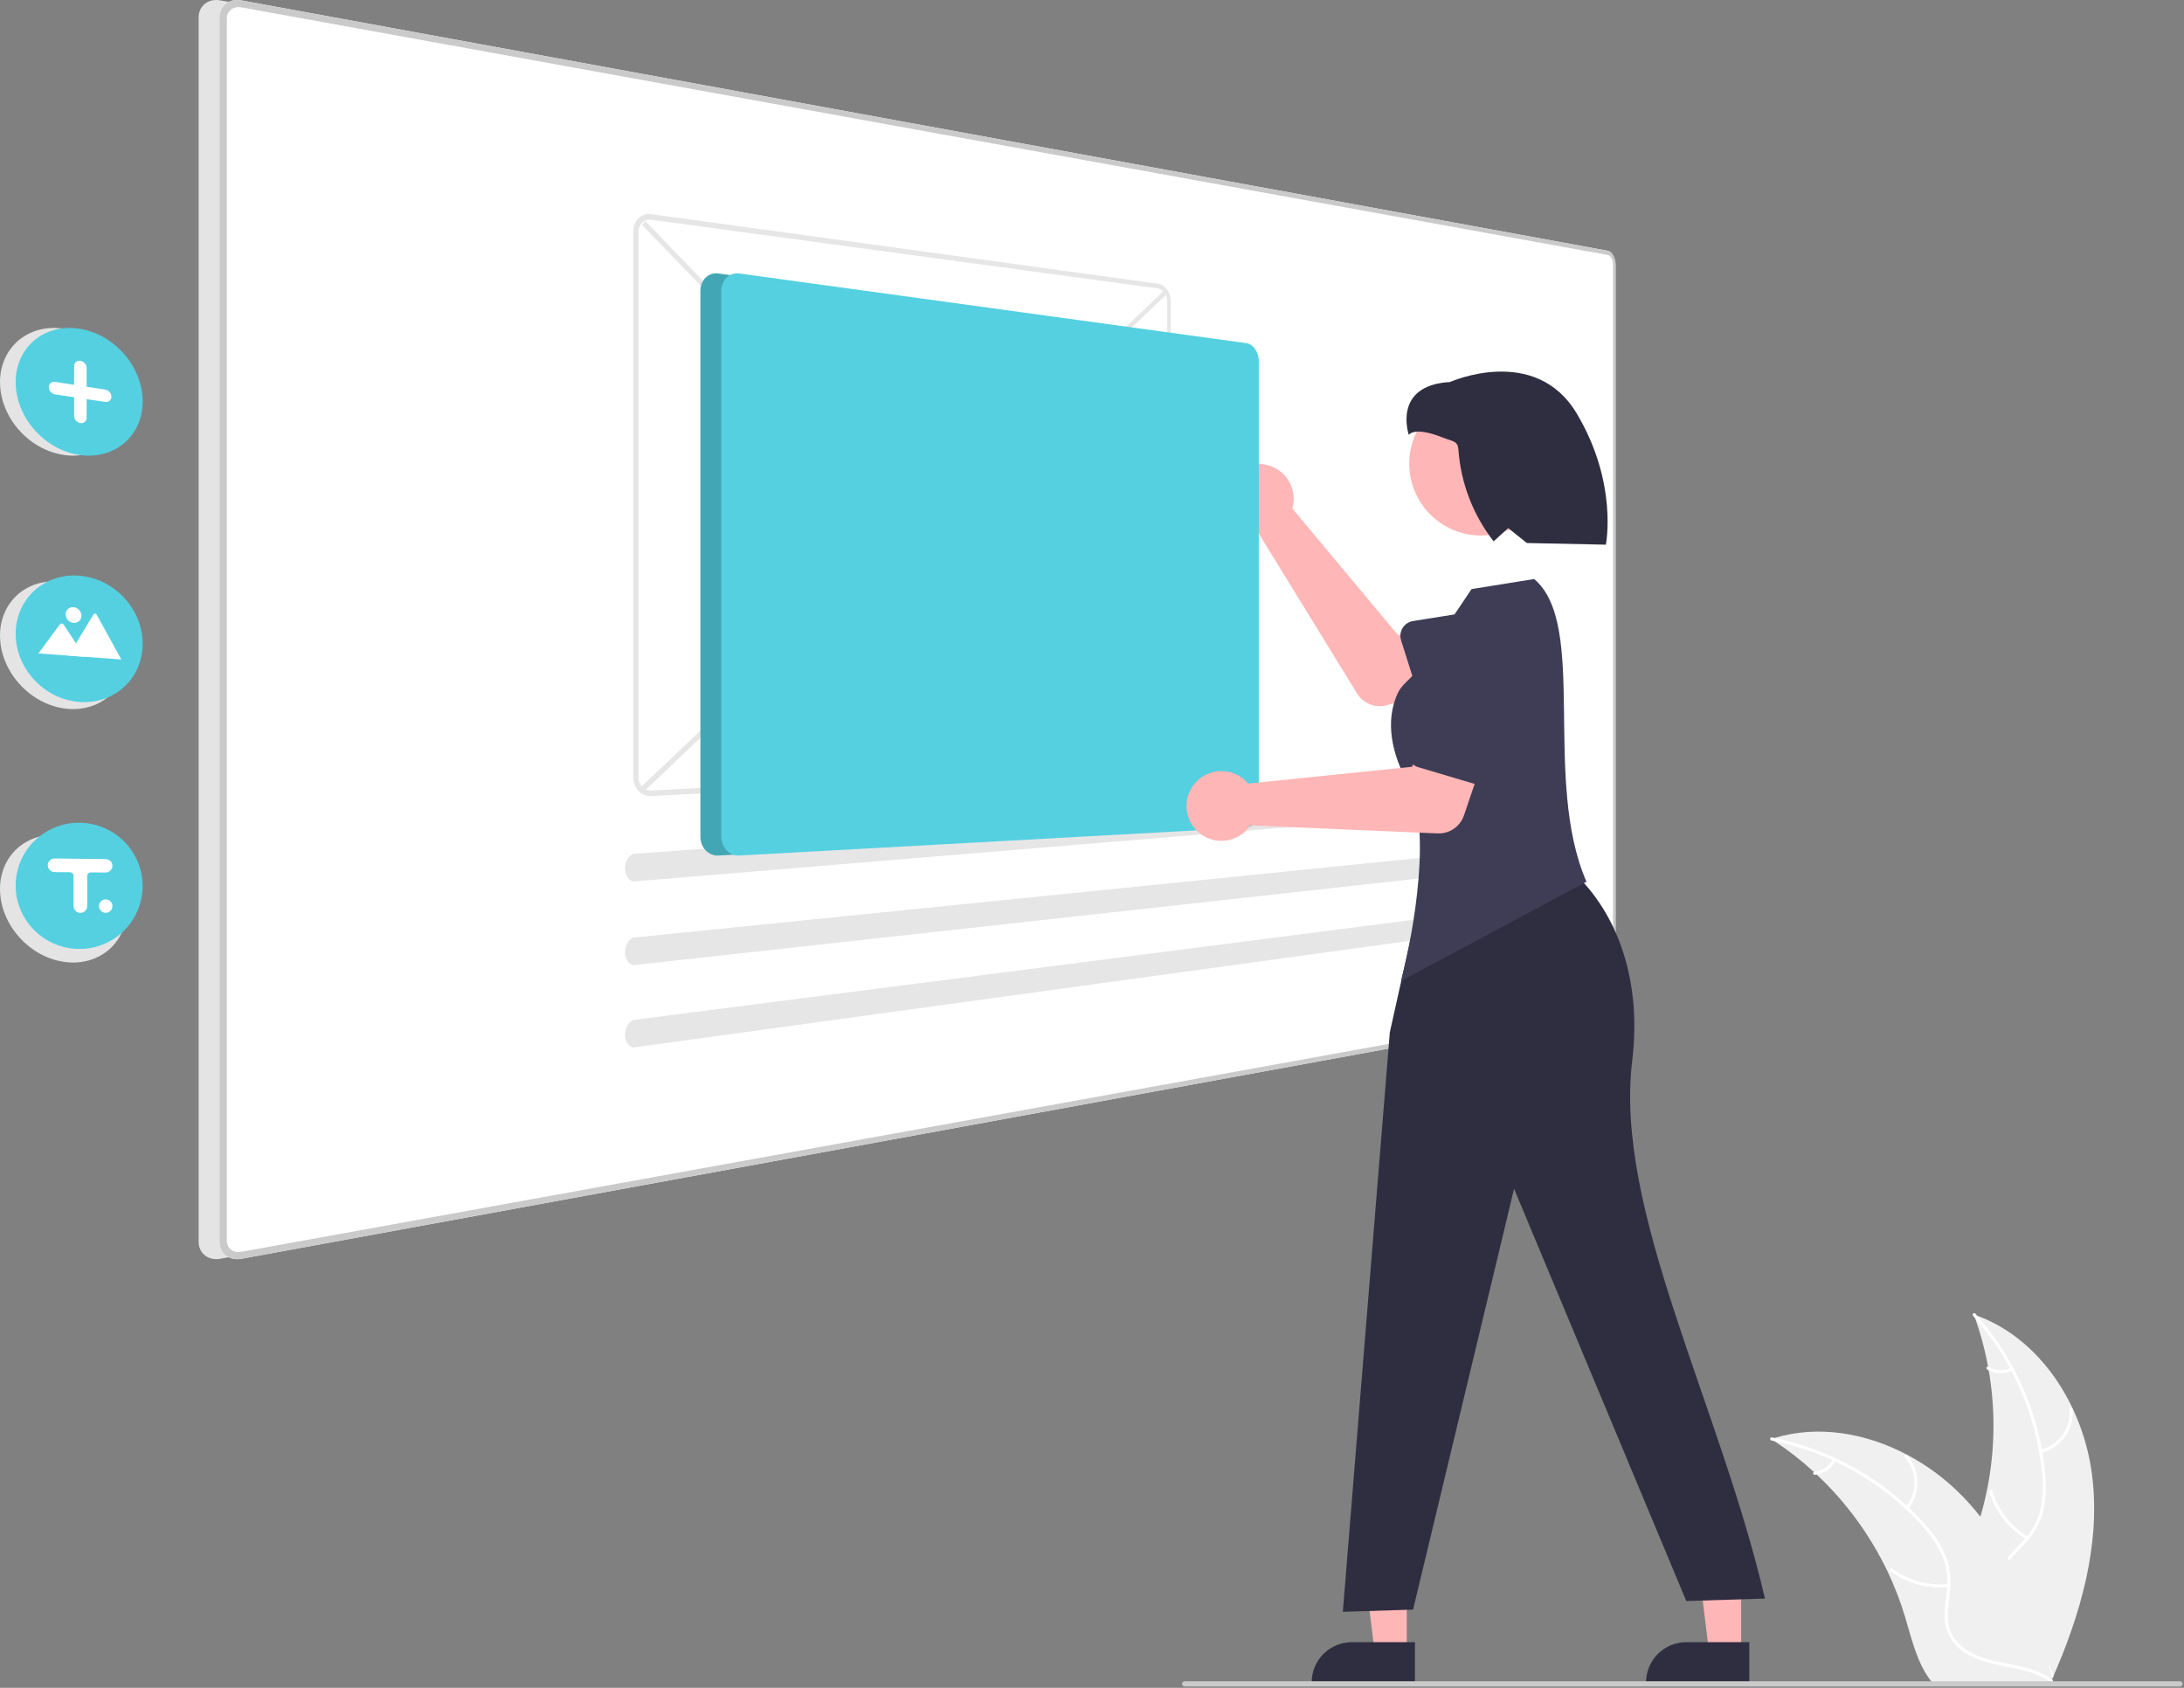 <svg width="836" height="646" viewBox="0 0 836 646" fill="none" xmlns="http://www.w3.org/2000/svg">
<rect x="0" y="0" width="836" height="646" fill="#808080" stroke="none"/>
<g clip-path="url(#clip0_1_119)">
<path d="M800.841 564.765C797.523 538.087 780.99 511.801 755.547 503.119C765.581 530.578 765.578 560.702 755.54 588.16C751.631 598.735 746.181 610.09 749.859 620.748C752.147 627.38 757.744 632.454 764.001 635.627C770.259 638.8 777.203 640.312 784.06 641.794L785.41 642.91C796.296 618.329 804.159 591.443 800.841 564.765Z" fill="#F0F0F0"/>
<path d="M755.294 503.624C770.111 520.225 779.32 541.074 781.613 563.207C782.191 567.963 782.016 572.781 781.095 577.482C780.049 582.033 777.803 586.221 774.591 589.611C771.66 592.831 768.289 595.786 766.191 599.663C765.147 601.664 764.538 603.862 764.403 606.115C764.268 608.367 764.611 610.623 765.409 612.734C767.261 618.045 770.91 622.374 774.627 626.483C778.753 631.046 783.111 635.72 784.865 641.768C785.077 642.501 786.202 642.129 785.99 641.397C782.938 630.873 772.722 624.895 767.85 615.416C765.577 610.993 764.623 605.858 766.754 601.189C768.617 597.107 772.091 594.057 775.088 590.821C778.269 587.561 780.604 583.571 781.888 579.199C783.047 574.56 783.407 569.757 782.954 564.997C782.105 554.263 779.573 543.73 775.452 533.783C770.812 522.405 764.259 511.904 756.078 502.735C755.571 502.168 754.791 503.06 755.294 503.624Z" fill="white"/>
<path d="M781.294 556.037C784.956 555.148 788.182 552.986 790.396 549.939C792.611 546.891 793.67 543.155 793.385 539.398C793.325 538.638 792.141 538.696 792.201 539.457C792.474 542.955 791.487 546.435 789.418 549.269C787.35 552.103 784.337 554.104 780.923 554.912C780.181 555.088 780.557 556.212 781.294 556.037Z" fill="white"/>
<path d="M776.292 588.173C769.68 584.225 764.798 577.929 762.621 570.541C762.406 569.809 761.281 570.182 761.496 570.913C763.776 578.596 768.869 585.138 775.76 589.232C776.417 589.621 776.946 588.561 776.292 588.173Z" fill="white"/>
<path d="M769.713 523.527C768.368 524.166 766.885 524.461 765.398 524.386C763.911 524.31 762.466 523.867 761.192 523.095C760.541 522.697 760.012 523.758 760.659 524.153C762.07 524.999 763.667 525.487 765.31 525.574C766.953 525.661 768.592 525.345 770.084 524.652C770.23 524.599 770.351 524.492 770.421 524.353C770.491 524.214 770.505 524.053 770.461 523.904C770.411 523.755 770.305 523.632 770.164 523.562C770.024 523.491 769.862 523.479 769.713 523.527Z" fill="white"/>
<path d="M677.993 550.77C678.393 551.03 678.793 551.29 679.193 551.56C684.552 555.083 689.615 559.036 694.333 563.38C694.703 563.71 695.073 564.05 695.433 564.39C706.689 574.975 715.881 587.558 722.543 601.5C725.189 607.05 727.409 612.793 729.183 618.68C731.633 626.81 733.643 635.82 738.493 642.47C738.991 643.169 739.532 643.837 740.113 644.47H783.943C784.043 644.42 784.143 644.38 784.243 644.33L785.993 644.41C785.923 644.1 785.843 643.78 785.773 643.47C785.733 643.29 785.683 643.11 785.643 642.93C785.613 642.81 785.583 642.69 785.563 642.58C785.553 642.54 785.543 642.5 785.533 642.47C785.513 642.36 785.483 642.26 785.463 642.16C785.023 640.37 784.57 638.58 784.103 636.79C784.103 636.78 784.103 636.78 784.093 636.77C780.503 623.14 775.743 609.69 769.093 597.39C768.893 597.02 768.693 596.64 768.473 596.27C765.445 590.742 761.97 585.471 758.083 580.51C755.946 577.8 753.673 575.2 751.273 572.72C745.059 566.323 737.878 560.944 729.993 556.78C714.273 548.48 696.073 545.3 679.273 550.37C678.843 550.5 678.423 550.63 677.993 550.77Z" fill="#F0F0F0"/>
<path d="M678.092 551.326C699.917 555.661 719.822 566.762 734.979 583.054C738.305 586.503 741.065 590.455 743.16 594.764C745.065 599.028 745.793 603.723 745.269 608.363C744.868 612.7 743.955 617.089 744.615 621.447C744.986 623.673 745.823 625.795 747.071 627.675C748.32 629.555 749.952 631.149 751.86 632.354C756.536 635.48 762.056 636.739 767.497 637.783C773.539 638.942 779.833 640.05 784.875 643.823C785.486 644.281 786.16 643.306 785.549 642.849C776.777 636.284 765.021 637.661 755.424 633.026C750.946 630.864 747.092 627.338 745.983 622.327C745.013 617.945 745.95 613.418 746.395 609.031C746.972 604.512 746.434 599.921 744.828 595.657C742.959 591.256 740.355 587.204 737.127 583.676C729.987 575.617 721.624 568.731 712.345 563.27C701.789 556.979 690.235 552.54 678.183 550.144C677.437 549.996 677.351 551.179 678.092 551.326Z" fill="white"/>
<path d="M730.408 577.521C732.796 574.607 734.07 570.939 734.004 567.172C733.937 563.405 732.533 559.784 730.044 556.956C729.538 556.386 728.628 557.145 729.134 557.716C731.457 560.345 732.765 563.718 732.819 567.226C732.874 570.734 731.673 574.146 729.434 576.846C728.948 577.434 729.924 578.105 730.408 577.521Z" fill="white"/>
<path d="M745.762 606.192C738.105 607.02 730.417 604.933 724.231 600.345C723.618 599.89 722.945 600.864 723.556 601.319C730.003 606.081 738.008 608.237 745.974 607.357C746.733 607.273 746.518 606.108 745.762 606.192Z" fill="white"/>
<path d="M701.588 558.537C700.899 559.857 699.892 560.985 698.659 561.82C697.427 562.655 696.006 563.171 694.524 563.321C693.764 563.396 693.981 564.561 694.736 564.487C696.372 564.313 697.94 563.742 699.305 562.822C700.669 561.903 701.787 560.663 702.562 559.211C702.646 559.081 702.678 558.923 702.65 558.77C702.622 558.616 702.537 558.48 702.412 558.387C702.283 558.298 702.123 558.264 701.969 558.292C701.815 558.32 701.678 558.408 701.588 558.537Z" fill="white"/>
<path d="M607.42 95.981L84.337 0.145C83.272 -0.06 82.176 -0.047 81.117 0.183C80.156 0.393 79.253 0.815 78.475 1.417C77.714 2.01 77.102 2.772 76.687 3.644C76.245 4.584 76.021 5.612 76.03 6.652V475.274C76.02 476.314 76.244 477.342 76.685 478.284C77.099 479.155 77.71 479.918 78.471 480.511C79.249 481.114 80.151 481.536 81.112 481.747C82.171 481.978 83.267 481.992 84.332 481.787L607.42 385.951C607.853 385.861 608.255 385.658 608.583 385.36C608.966 385.018 609.286 384.612 609.53 384.16C609.813 383.645 610.027 383.095 610.167 382.523C610.322 381.902 610.4 381.264 610.401 380.624V101.324C610.401 100.681 610.323 100.042 610.168 99.418C610.028 98.847 609.814 98.296 609.531 97.781C609.287 97.329 608.966 96.923 608.584 96.581C608.256 96.283 607.854 96.079 607.421 95.99L607.42 95.981Z" fill="#E4E4E4"/>
<path d="M615.42 95.981L92.337 0.145C91.272 -0.06 90.176 -0.047 89.117 0.183C88.156 0.393 87.253 0.815 86.475 1.417C85.714 2.01 85.102 2.772 84.687 3.644C84.245 4.584 84.021 5.612 84.03 6.652V475.274C84.02 476.314 84.244 477.342 84.685 478.284C85.099 479.155 85.71 479.918 86.471 480.511C87.249 481.114 88.151 481.536 89.112 481.747C90.171 481.978 91.267 481.992 92.332 481.787L615.42 385.951C615.853 385.861 616.255 385.658 616.583 385.36C616.966 385.018 617.286 384.612 617.53 384.16C617.813 383.645 618.027 383.095 618.167 382.523C618.322 381.902 618.4 381.264 618.401 380.624V101.324C618.401 100.681 618.323 100.042 618.168 99.418C618.028 98.847 617.814 98.296 617.531 97.781C617.287 97.329 616.966 96.923 616.584 96.581C616.256 96.283 615.854 96.079 615.421 95.99L615.42 95.981Z" fill="white"/>
<path d="M615.42 95.981L92.337 0.145C91.272 -0.06 90.176 -0.047 89.117 0.183C88.156 0.393 87.253 0.815 86.475 1.417C85.714 2.01 85.102 2.772 84.687 3.644C84.245 4.584 84.021 5.612 84.03 6.652V475.274C84.02 476.314 84.244 477.342 84.685 478.284C85.099 479.155 85.71 479.918 86.471 480.511C87.249 481.114 88.151 481.536 89.112 481.747C90.171 481.978 91.267 481.992 92.332 481.787L615.42 385.951C615.853 385.861 616.255 385.658 616.583 385.36C616.966 385.018 617.286 384.612 617.53 384.16C617.813 383.645 618.027 383.095 618.167 382.523C618.322 381.902 618.4 381.264 618.401 380.624V101.324C618.401 100.681 618.323 100.042 618.168 99.418C618.028 98.847 617.814 98.296 617.531 97.781C617.287 97.329 616.966 96.923 616.584 96.581C616.256 96.283 615.854 96.079 615.421 95.99L615.42 95.981ZM617.41 380.792C617.41 381.221 617.357 381.648 617.254 382.064C617.16 382.446 617.018 382.813 616.829 383.158C616.666 383.459 616.452 383.73 616.197 383.957C615.978 384.155 615.71 384.29 615.422 384.349L92.342 479.122C91.632 479.257 90.902 479.247 90.197 479.092C89.557 478.951 88.957 478.669 88.44 478.268C87.934 477.872 87.527 477.364 87.252 476.784C86.959 476.158 86.81 475.474 86.816 474.784V7.149C86.81 6.459 86.958 5.775 87.251 5.149C87.526 4.569 87.932 4.06 88.438 3.664C88.955 3.262 89.554 2.979 90.194 2.838C90.899 2.682 91.629 2.672 92.339 2.807L615.422 97.582C615.71 97.641 615.978 97.777 616.197 97.975C616.452 98.203 616.666 98.473 616.829 98.775C617.018 99.118 617.161 99.486 617.255 99.867C617.358 100.283 617.411 100.71 617.411 101.139V380.792L617.41 380.792Z" fill="#CACACA"/>
<path d="M0.001 146.269C-0.024 143.072 0.652 139.908 1.982 137.001C3.225 134.315 5.062 131.947 7.354 130.075C9.661 128.203 12.355 126.867 15.241 126.162C18.363 125.408 21.608 125.311 24.77 125.875C28.086 126.452 31.269 127.633 34.159 129.36C37.014 131.059 39.57 133.216 41.724 135.746C43.859 138.239 45.566 141.07 46.774 144.124C47.977 147.153 48.602 150.382 48.616 153.642C48.638 156.725 48.011 159.778 46.774 162.602C45.612 165.226 43.888 167.563 41.724 169.448C39.53 171.346 36.948 172.742 34.159 173.54C31.107 174.401 27.91 174.618 24.77 174.178C21.425 173.717 18.195 172.637 15.246 170.994C12.282 169.349 9.617 167.218 7.362 164.689C5.097 162.164 3.28 159.272 1.989 156.136C0.694 153.006 0.019 149.655 0.001 146.269Z" fill="#E4E4E4"/>
<path d="M0.001 243.268C-0.024 240.071 0.652 236.908 1.982 234C3.225 231.315 5.062 228.946 7.354 227.074C9.661 225.203 12.355 223.866 15.241 223.161C18.363 222.408 21.608 222.31 24.77 222.874C28.086 223.452 31.269 224.633 34.159 226.359C37.014 228.058 39.57 230.216 41.724 232.745C43.859 235.239 45.566 238.07 46.774 241.123C47.977 244.153 48.602 247.381 48.616 250.641C48.638 253.724 48.011 256.777 46.774 259.601C45.612 262.226 43.888 264.563 41.724 266.447C39.53 268.346 36.948 269.742 34.159 270.539C31.107 271.401 27.91 271.618 24.77 271.177C21.425 270.717 18.195 269.637 15.246 267.993C12.282 266.349 9.617 264.218 7.362 261.688C5.097 259.164 3.28 256.272 1.989 253.135C0.694 250.006 0.019 246.655 0.001 243.268Z" fill="#E4E4E4"/>
<path d="M0.001 340.269C-0.024 337.072 0.652 333.908 1.982 331.001C3.225 328.315 5.062 325.947 7.354 324.075C9.661 322.203 12.355 320.867 15.241 320.162C18.363 319.408 21.608 319.311 24.77 319.875C28.086 320.452 31.269 321.633 34.159 323.36C37.014 325.059 39.57 327.216 41.724 329.746C43.859 332.239 45.566 335.07 46.774 338.124C47.977 341.153 48.602 344.382 48.616 347.642C48.638 350.725 48.011 353.778 46.774 356.602C45.612 359.226 43.888 361.563 41.724 363.448C39.53 365.346 36.948 366.742 34.159 367.54C31.107 368.401 27.91 368.618 24.77 368.178C21.425 367.717 18.195 366.637 15.246 364.994C12.282 363.349 9.617 361.218 7.362 358.689C5.097 356.164 3.28 353.272 1.989 350.136C0.694 347.006 0.019 343.655 0.001 340.269Z" fill="#E4E4E4"/>
<path d="M6.001 146.269C5.976 143.072 6.652 139.908 7.982 137.001C9.225 134.315 11.062 131.947 13.354 130.075C15.661 128.203 18.355 126.867 21.241 126.162C24.363 125.408 27.608 125.311 30.77 125.875C34.086 126.452 37.269 127.633 40.159 129.36C43.014 131.059 45.57 133.216 47.724 135.746C49.859 138.239 51.566 141.07 52.774 144.124C53.977 147.153 54.602 150.382 54.616 153.642C54.638 156.725 54.011 159.778 52.774 162.602C51.612 165.226 49.888 167.563 47.724 169.448C45.53 171.346 42.948 172.742 40.159 173.54C37.107 174.401 33.91 174.618 30.77 174.178C27.425 173.717 24.195 172.637 21.246 170.994C18.282 169.349 15.617 167.218 13.362 164.689C11.097 162.164 9.28 159.272 7.989 156.136C6.694 153.006 6.019 149.655 6.001 146.269Z" fill="#54D0E1"/>
<path d="M6.001 242.607C5.985 239.363 6.661 236.153 7.982 233.189C9.236 230.398 11.067 227.903 13.354 225.869C15.641 223.837 18.327 222.305 21.241 221.369C24.316 220.391 27.559 220.053 30.77 220.378C34.049 220.7 37.236 221.647 40.159 223.169C43.005 224.65 45.566 226.623 47.724 228.996C49.867 231.343 51.577 234.052 52.774 236.996C53.986 239.98 54.611 243.169 54.615 246.389C54.629 249.517 54.002 252.614 52.773 255.489C51.594 258.226 49.867 260.692 47.697 262.733C45.527 264.775 42.961 266.35 40.158 267.359C37.152 268.439 33.956 268.892 30.769 268.69C27.463 268.487 24.229 267.645 21.245 266.21C15.287 263.346 10.575 258.41 7.99 252.325C6.687 249.251 6.011 245.947 6.001 242.607Z" fill="#54D0E1"/>
<path d="M6.001 338.947C5.997 335.719 6.646 332.524 7.91 329.554C9.173 326.584 11.025 323.901 13.354 321.666C16.217 318.924 19.705 316.921 23.515 315.829C27.326 314.738 31.346 314.59 35.226 315.4C39.107 316.209 42.732 317.952 45.788 320.476C48.845 323 51.24 326.231 52.769 329.889C54.271 333.529 54.859 337.481 54.48 341.401C54.102 345.32 52.77 349.088 50.599 352.373C48.429 355.659 45.487 358.363 42.03 360.249C38.573 362.135 34.707 363.146 30.77 363.193C25.949 363.263 21.215 361.908 17.162 359.297C13.11 356.686 9.918 352.936 7.99 348.518C6.678 345.497 6.001 342.24 6.001 338.947Z" fill="#54D0E1"/>
<path d="M21.11 146.159L28.372 147.275V140.115C28.368 139.805 28.432 139.498 28.558 139.215C28.676 138.953 28.851 138.721 29.071 138.537C29.293 138.352 29.553 138.218 29.833 138.146C30.137 138.068 30.455 138.054 30.766 138.106C31.095 138.159 31.411 138.272 31.699 138.44C31.986 138.606 32.243 138.819 32.461 139.07C32.678 139.318 32.852 139.601 32.976 139.907C33.099 140.21 33.164 140.534 33.167 140.862V148.012L40.291 149.105C40.614 149.156 40.926 149.267 41.209 149.432C41.776 149.761 42.218 150.271 42.463 150.88C42.584 151.181 42.646 151.502 42.648 151.827C42.65 152.133 42.587 152.437 42.463 152.718C42.348 152.976 42.177 153.207 41.963 153.392C41.745 153.576 41.489 153.711 41.214 153.786C40.914 153.865 40.602 153.882 40.296 153.834L33.162 152.767V159.901C33.164 160.211 33.1 160.517 32.974 160.801C32.855 161.063 32.681 161.296 32.462 161.484C32.24 161.671 31.981 161.807 31.702 161.884C31.398 161.966 31.081 161.984 30.77 161.938C30.441 161.89 30.125 161.781 29.836 161.618C29.548 161.455 29.291 161.245 29.073 160.998C28.855 160.751 28.681 160.47 28.558 160.166C28.435 159.861 28.372 159.537 28.372 159.209V152.049L21.11 150.959C20.776 150.907 20.455 150.795 20.162 150.628C19.87 150.462 19.608 150.248 19.387 149.997C19.166 149.749 18.99 149.465 18.864 149.159C18.738 148.852 18.673 148.523 18.672 148.192C18.669 147.879 18.735 147.569 18.864 147.285C18.985 147.02 19.163 146.787 19.387 146.601C19.613 146.412 19.877 146.275 20.162 146.201C20.471 146.122 20.794 146.107 21.11 146.159Z" fill="white"/>
<path d="M26.207 250.932L46.373 252.394H46.447L36.99 235.224C36.931 235.116 36.847 235.024 36.745 234.956C36.694 234.923 36.64 234.896 36.584 234.875C36.527 234.855 36.467 234.842 36.407 234.836C36.348 234.831 36.289 234.834 36.231 234.844C36.175 234.855 36.121 234.873 36.07 234.898C35.968 234.949 35.883 235.028 35.825 235.125L29.39 245.703L29.08 246.212L26.207 250.932Z" fill="white"/>
<path d="M14.698 250.098L32.49 251.388L29.08 246.212L28.834 245.838L24.362 239.049C24.282 238.943 24.184 238.854 24.071 238.787C24.016 238.754 23.958 238.726 23.898 238.705C23.835 238.682 23.771 238.667 23.706 238.658C23.642 238.649 23.578 238.646 23.515 238.651C23.453 238.655 23.391 238.665 23.332 238.683C23.273 238.7 23.216 238.723 23.163 238.753C23.109 238.782 23.058 238.818 23.013 238.859L22.998 238.877L22.979 238.895L22.964 238.914L22.949 238.933L14.698 250.098Z" fill="white"/>
<path d="M28.153 232.398C28.563 232.434 28.962 232.548 29.33 232.734C29.69 232.918 30.014 233.163 30.289 233.459C30.562 233.754 30.781 234.096 30.935 234.467C31.09 234.844 31.171 235.246 31.172 235.653C31.174 236.048 31.093 236.438 30.935 236.799C30.785 237.141 30.564 237.448 30.289 237.699C30.011 237.951 29.685 238.143 29.33 238.262C28.951 238.389 28.55 238.436 28.153 238.401C27.742 238.367 27.342 238.254 26.974 238.068C26.612 237.886 26.285 237.641 26.01 237.344C25.734 237.049 25.514 236.707 25.359 236.334C25.202 235.957 25.12 235.552 25.12 235.142C25.118 234.747 25.199 234.355 25.359 233.992C25.51 233.65 25.732 233.343 26.01 233.092C26.289 232.842 26.617 232.652 26.974 232.534C27.353 232.409 27.755 232.363 28.153 232.398Z" fill="white"/>
<path d="M245.764 300.843L445.444 111.386L446.3 112.886L247.012 302.446L245.764 300.843Z" fill="#E6E6E6"/>
<path d="M245.796 86.111L247.048 84.611L446.282 291.435L445.423 292.86L245.796 86.111Z" fill="#E6E6E6"/>
<path d="M443.424 108.62L249.324 81.954C248.426 81.826 247.511 81.904 246.649 82.183C245.827 82.453 245.078 82.906 244.456 83.507C243.812 84.128 243.306 84.877 242.971 85.707C242.603 86.621 242.418 87.599 242.424 88.585V297.524C242.421 298.524 242.606 299.514 242.971 300.444C243.309 301.31 243.813 302.1 244.455 302.772C245.073 303.42 245.82 303.931 246.648 304.272C247.495 304.619 248.409 304.772 249.323 304.72L443.424 294.03C444.079 293.988 444.713 293.781 445.269 293.43C445.857 293.059 446.366 292.577 446.769 292.009C447.213 291.389 447.554 290.701 447.779 289.972C448.025 289.181 448.151 288.356 448.15 287.526V115.506C448.149 114.667 448.024 113.832 447.779 113.029C447.551 112.276 447.21 111.561 446.769 110.909C446.366 110.308 445.857 109.785 445.269 109.364C444.721 108.974 444.089 108.719 443.424 108.62ZM249.324 302.57C248.671 302.606 248.019 302.495 247.415 302.246C246.824 302.001 246.291 301.636 245.851 301.172C245.393 300.691 245.034 300.125 244.793 299.506C244.533 298.843 244.401 298.136 244.403 297.423V88.844C244.399 88.141 244.531 87.445 244.793 86.793C245.031 86.2 245.392 85.663 245.851 85.219C246.294 84.79 246.829 84.467 247.415 84.273C248.03 84.073 248.683 84.016 249.324 84.106L443.424 110.411C443.899 110.482 444.351 110.664 444.743 110.943C445.164 111.243 445.528 111.615 445.817 112.043C446.133 112.509 446.376 113.02 446.54 113.558C446.715 114.132 446.805 114.729 446.806 115.329V287.596C446.806 288.19 446.716 288.78 446.54 289.346C446.379 289.868 446.135 290.359 445.817 290.802C445.528 291.207 445.164 291.552 444.743 291.816C444.345 292.065 443.892 292.211 443.424 292.239L249.324 302.57Z" fill="#E6E6E6"/>
<path d="M242.894 326.785C242.378 326.842 241.886 327.033 241.467 327.34C241.004 327.679 240.611 328.103 240.309 328.591C239.965 329.134 239.704 329.727 239.537 330.349C239.351 331.027 239.261 331.727 239.27 332.431C239.274 333.104 239.375 333.773 239.57 334.418C239.739 334.984 240.003 335.518 240.35 335.997C240.652 336.419 241.044 336.768 241.497 337.021C241.925 337.255 242.41 337.364 242.897 337.336L582.701 309.199C582.971 309.176 583.225 309.059 583.419 308.869C583.666 308.633 583.866 308.352 584.009 308.041C584.19 307.659 584.324 307.256 584.409 306.841C584.51 306.362 584.562 305.874 584.565 305.384C584.57 304.899 584.526 304.414 584.433 303.938C584.355 303.534 584.226 303.141 584.049 302.769C583.914 302.473 583.718 302.207 583.475 301.991C583.278 301.816 583.023 301.722 582.761 301.726H582.701L242.894 326.785Z" fill="#E6E6E6"/>
<path d="M242.894 358.806C242.375 358.877 241.883 359.081 241.467 359.399C241.005 359.749 240.612 360.182 240.309 360.677C239.965 361.228 239.705 361.828 239.537 362.456C239.351 363.138 239.261 363.843 239.27 364.551C239.273 365.221 239.374 365.888 239.57 366.53C239.738 367.09 240.002 367.617 240.35 368.089C240.651 368.501 241.043 368.84 241.495 369.08C241.926 369.303 242.411 369.399 242.895 369.357L582.701 331.871C582.973 331.84 583.226 331.716 583.419 331.522C583.666 331.278 583.866 330.992 584.009 330.677C584.19 330.288 584.324 329.88 584.409 329.461C584.509 328.979 584.562 328.489 584.565 327.998C584.571 327.514 584.526 327.03 584.433 326.556C584.356 326.154 584.227 325.765 584.049 325.398C583.913 325.106 583.716 324.847 583.472 324.638C583.274 324.468 583.018 324.38 582.758 324.393H582.698L242.894 358.806Z" fill="#E6E6E6"/>
<path d="M242.894 390.308C242.372 390.394 241.881 390.612 241.467 390.94C241.005 391.303 240.612 391.747 240.309 392.25C239.966 392.809 239.706 393.416 239.537 394.05C239.351 394.734 239.261 395.441 239.27 396.151C239.273 396.818 239.374 397.482 239.57 398.121C239.738 398.675 240.002 399.196 240.35 399.659C240.652 400.063 241.044 400.392 241.495 400.619C241.929 400.831 242.415 400.914 242.895 400.858L582.701 354.175C582.974 354.136 583.227 354.006 583.419 353.807C583.665 353.557 583.865 353.266 584.009 352.946C584.189 352.554 584.324 352.142 584.409 351.719C584.509 351.236 584.562 350.745 584.565 350.252C584.571 349.769 584.526 349.287 584.433 348.814C584.356 348.416 584.227 348.03 584.049 347.666C583.913 347.378 583.716 347.124 583.472 346.922C583.272 346.757 583.016 346.676 582.758 346.696H582.698L242.894 390.308Z" fill="#E6E6E6"/>
<path d="M40.464 328.801L21.066 328.569C20.742 328.557 20.419 328.603 20.112 328.704C19.814 328.801 19.536 328.949 19.289 329.141C19.042 329.332 18.831 329.564 18.665 329.828C18.494 330.098 18.374 330.397 18.31 330.711C18.246 331.085 18.265 331.469 18.367 331.835C18.417 332.017 18.488 332.194 18.577 332.362C18.758 332.703 19.012 333.001 19.32 333.235C19.782 333.585 20.345 333.777 20.925 333.782L26.759 333.835C27.034 333.836 27.302 333.918 27.532 334.071C27.761 334.223 27.94 334.439 28.049 334.692C28.121 334.863 28.159 335.047 28.159 335.233V346.677C28.144 347.308 28.355 347.925 28.753 348.416C29.151 348.908 29.71 349.245 30.332 349.366C30.895 349.46 31.474 349.367 31.98 349.101C32.485 348.836 32.89 348.411 33.132 347.894C33.291 347.553 33.373 347.181 33.374 346.805V335.265C33.374 335.085 33.409 334.906 33.478 334.74C33.547 334.574 33.648 334.423 33.776 334.295C33.903 334.168 34.054 334.067 34.221 333.998C34.387 333.93 34.566 333.894 34.746 333.894L34.759 333.895L40.332 333.939C40.954 333.959 41.563 333.757 42.051 333.37C42.538 332.983 42.873 332.436 42.995 331.826C43.056 331.456 43.036 331.078 42.938 330.716C42.839 330.355 42.664 330.019 42.423 329.732C42.183 329.445 41.884 329.213 41.545 329.052C41.207 328.891 40.838 328.806 40.464 328.801Z" fill="white"/>
<path d="M40.465 344.219C41.018 344.218 41.556 344.396 42 344.726C42.444 345.056 42.77 345.52 42.93 346.049C43.09 346.579 43.075 347.146 42.887 347.666C42.7 348.187 42.35 348.633 41.889 348.938C41.428 349.244 40.881 349.393 40.328 349.364C39.776 349.335 39.248 349.128 38.822 348.775C38.396 348.422 38.096 347.941 37.964 347.404C37.833 346.866 37.879 346.301 38.094 345.792C38.29 345.325 38.619 344.926 39.041 344.646C39.463 344.367 39.958 344.218 40.465 344.219Z" fill="white"/>
<path d="M495.112 192.56C495.022 193.258 494.877 193.948 494.679 194.623L535.115 243.039L550.217 240.437L557.123 262.715L530.836 269.92C528.712 270.502 526.457 270.38 524.409 269.571C522.361 268.762 520.63 267.311 519.477 265.435L481.896 204.296C479.185 204.304 476.535 203.486 474.3 201.951C472.065 200.416 470.35 198.237 469.384 195.704C468.417 193.17 468.245 190.403 468.889 187.769C469.534 185.136 470.965 182.761 472.993 180.96C475.02 179.16 477.548 178.02 480.239 177.691C482.93 177.362 485.658 177.86 488.059 179.12C490.461 180.379 492.421 182.339 493.681 184.74C494.941 187.141 495.44 189.869 495.112 192.56Z" fill="#FFB6B6"/>
<path d="M536.905 240.34C537.337 239.64 537.915 239.042 538.6 238.586C539.284 238.129 540.059 237.826 540.871 237.697L569.24 233.173C573.254 231.906 577.605 232.283 581.341 234.221C585.077 236.158 587.893 239.498 589.17 243.507C590.447 247.517 590.082 251.87 588.155 255.611C586.228 259.352 582.896 262.177 578.89 263.465L552.97 276.067C552.231 276.427 551.422 276.622 550.6 276.641C549.777 276.66 548.961 276.502 548.205 276.177C547.45 275.851 546.773 275.367 546.221 274.757C545.67 274.147 545.256 273.425 545.009 272.641L536.315 245.07C536.068 244.286 535.992 243.457 536.094 242.641C536.196 241.824 536.472 241.04 536.905 240.34Z" fill="#3F3D56"/>
<path d="M538.487 632.518H526.227L520.395 585.23L538.489 585.231L538.487 632.518Z" fill="#FFB6B6"/>
<path d="M541.613 644.402L502.083 644.401V643.901C502.083 639.82 503.704 635.907 506.589 633.021C509.475 630.136 513.388 628.515 517.469 628.515L541.614 628.516L541.613 644.402Z" fill="#2F2E41"/>
<path d="M666.487 632.518H654.227L648.395 585.23L666.489 585.231L666.487 632.518Z" fill="#FFB6B6"/>
<path d="M669.613 644.402L630.083 644.401V643.901C630.083 639.82 631.704 635.907 634.59 633.021C637.475 630.136 641.388 628.515 645.469 628.515L669.614 628.516L669.613 644.402Z" fill="#2F2E41"/>
<path d="M543.274 344.47L596.399 329.118C615.752 342.844 629.114 370.358 624.787 405.957C617.813 463.325 658.186 537.087 675.598 611.826L645.489 612.772L579.56 454.992L540.907 616.057L514.012 616.902L531.997 395.133L543.274 344.47Z" fill="#2F2E41"/>
<path d="M566.93 204.956C582.108 204.956 594.412 192.652 594.412 177.474C594.412 162.296 582.108 149.992 566.93 149.992C551.752 149.992 539.448 162.296 539.448 177.474C539.448 192.652 551.752 204.956 566.93 204.956Z" fill="#FFB6B6"/>
<path d="M538.967 299.677C532.893 289.014 529.891 276.064 535.178 264.99C536.51 262.202 540.14 259.566 542.04 257.129L563.274 225.47L587.25 221.613C607.999 239.015 590.274 298.47 607.274 337.47L536.274 375.47C541.349 356.088 548.198 315.881 538.967 299.677Z" fill="#3F3D56"/>
<path d="M539.274 166.47C539.274 166.47 541.135 163.023 552.274 167.47C556.172 169.026 558 168.668 558.254 172.055C559.157 184.801 563.819 196.993 571.65 207.089L571.735 207.199L577.304 202.117L584.465 207.834L614.698 208.469C614.698 208.469 619.472 184.965 603.56 158.284C587.647 131.603 555.027 146.214 555.027 146.214C532.749 147.484 539.274 166.47 539.274 166.47Z" fill="#2F2E41"/>
<path d="M469.114 131.342L275.014 104.676C274.116 104.548 273.202 104.626 272.339 104.904C271.518 105.175 270.768 105.628 270.146 106.228C269.502 106.85 268.997 107.599 268.661 108.428C268.294 109.343 268.108 110.32 268.114 111.306V320.246C268.111 321.245 268.297 322.236 268.661 323.166C269 324.031 269.504 324.822 270.145 325.494C270.763 326.142 271.51 326.652 272.338 326.994C273.185 327.341 274.099 327.494 275.013 327.442L469.114 316.752C469.769 316.709 470.404 316.503 470.959 316.152C471.547 315.781 472.057 315.298 472.459 314.731C472.903 314.111 473.244 313.423 473.469 312.694C473.716 311.902 473.841 311.078 473.84 310.248V138.228C473.839 137.389 473.714 136.554 473.469 135.751C473.241 134.998 472.901 134.283 472.459 133.631C472.056 133.03 471.548 132.507 470.959 132.086C470.411 131.696 469.779 131.441 469.114 131.342Z" fill="#54D0E1"/>
<path opacity="0.2" d="M469.114 131.342L275.014 104.676C274.116 104.548 273.202 104.626 272.339 104.904C271.518 105.175 270.768 105.628 270.146 106.228C269.502 106.85 268.997 107.599 268.661 108.428C268.294 109.343 268.108 110.32 268.114 111.306V320.246C268.111 321.245 268.297 322.236 268.661 323.166C269 324.031 269.504 324.822 270.145 325.494C270.763 326.142 271.51 326.652 272.338 326.994C273.185 327.341 274.099 327.494 275.013 327.442L469.114 316.752C469.769 316.709 470.404 316.503 470.959 316.152C471.547 315.781 472.057 315.298 472.459 314.731C472.903 314.111 473.244 313.423 473.469 312.694C473.716 311.902 473.841 311.078 473.84 310.248V138.228C473.839 137.389 473.714 136.554 473.469 135.751C473.241 134.998 472.901 134.283 472.459 133.631C472.056 133.03 471.548 132.507 470.959 132.086C470.411 131.696 469.779 131.441 469.114 131.342Z" fill="black"/>
<path d="M477.114 131.342L283.014 104.676C282.116 104.548 281.202 104.626 280.339 104.904C279.518 105.175 278.768 105.628 278.146 106.228C277.502 106.85 276.997 107.599 276.661 108.428C276.294 109.343 276.108 110.32 276.114 111.306V320.246C276.111 321.245 276.297 322.236 276.661 323.166C277 324.031 277.504 324.822 278.145 325.494C278.763 326.142 279.51 326.652 280.338 326.994C281.185 327.341 282.099 327.494 283.013 327.442L477.114 316.752C477.769 316.709 478.404 316.503 478.959 316.152C479.547 315.781 480.057 315.298 480.459 314.731C480.903 314.111 481.244 313.423 481.469 312.694C481.716 311.902 481.841 311.078 481.84 310.248V138.228C481.839 137.389 481.714 136.554 481.469 135.751C481.241 134.998 480.901 134.283 480.459 133.631C480.056 133.03 479.548 132.507 478.959 132.086C478.411 131.696 477.779 131.441 477.114 131.342Z" fill="#54D0E1"/>
<path d="M476.281 298.383C476.809 298.848 477.3 299.354 477.748 299.897L540.502 293.482L546.797 279.51L569.125 286.255L560.384 312.072C559.678 314.158 558.314 315.958 556.498 317.203C554.681 318.448 552.51 319.07 550.31 318.976L478.61 315.904C477.099 318.155 474.938 319.893 472.416 320.886C469.893 321.879 467.127 322.081 464.487 321.464C461.847 320.847 459.457 319.441 457.635 317.433C455.813 315.425 454.646 312.91 454.289 310.222C453.932 307.534 454.401 304.801 455.635 302.387C456.868 299.973 458.808 297.991 461.195 296.706C463.583 295.421 466.305 294.893 469 295.192C471.694 295.492 474.234 296.605 476.281 298.383Z" fill="#FFB6B6"/>
<path d="M539.267 290.488C538.929 289.738 538.756 288.924 538.761 288.102C538.766 287.279 538.949 286.467 539.296 285.722L551.424 259.679C552.62 255.644 555.367 252.249 559.064 250.236C562.76 248.224 567.104 247.76 571.142 248.946C575.18 250.131 578.583 252.87 580.605 256.561C582.627 260.252 583.103 264.594 581.928 268.636L577.866 297.169C577.75 297.983 577.459 298.763 577.015 299.455C576.57 300.147 575.982 300.735 575.29 301.179C574.597 301.623 573.817 301.913 573.003 302.029C572.189 302.144 571.359 302.083 570.57 301.849L542.857 293.624C542.068 293.39 541.339 292.989 540.719 292.448C540.1 291.907 539.604 291.238 539.267 290.488Z" fill="#3F3D56"/>
<path d="M834.459 645.47H453.459C453.193 645.47 452.939 645.364 452.751 645.177C452.564 644.989 452.459 644.735 452.459 644.47C452.459 644.205 452.564 643.95 452.751 643.763C452.939 643.575 453.193 643.47 453.459 643.47H834.459C834.724 643.47 834.978 643.575 835.166 643.763C835.353 643.95 835.459 644.205 835.459 644.47C835.459 644.735 835.353 644.989 835.166 645.177C834.978 645.364 834.724 645.47 834.459 645.47Z" fill="#CACACA"/>
</g>
<defs>
<clipPath id="clip0_1_119">
<rect width="835.459" height="645.47" fill="white"/>
</clipPath>
</defs>
</svg>
